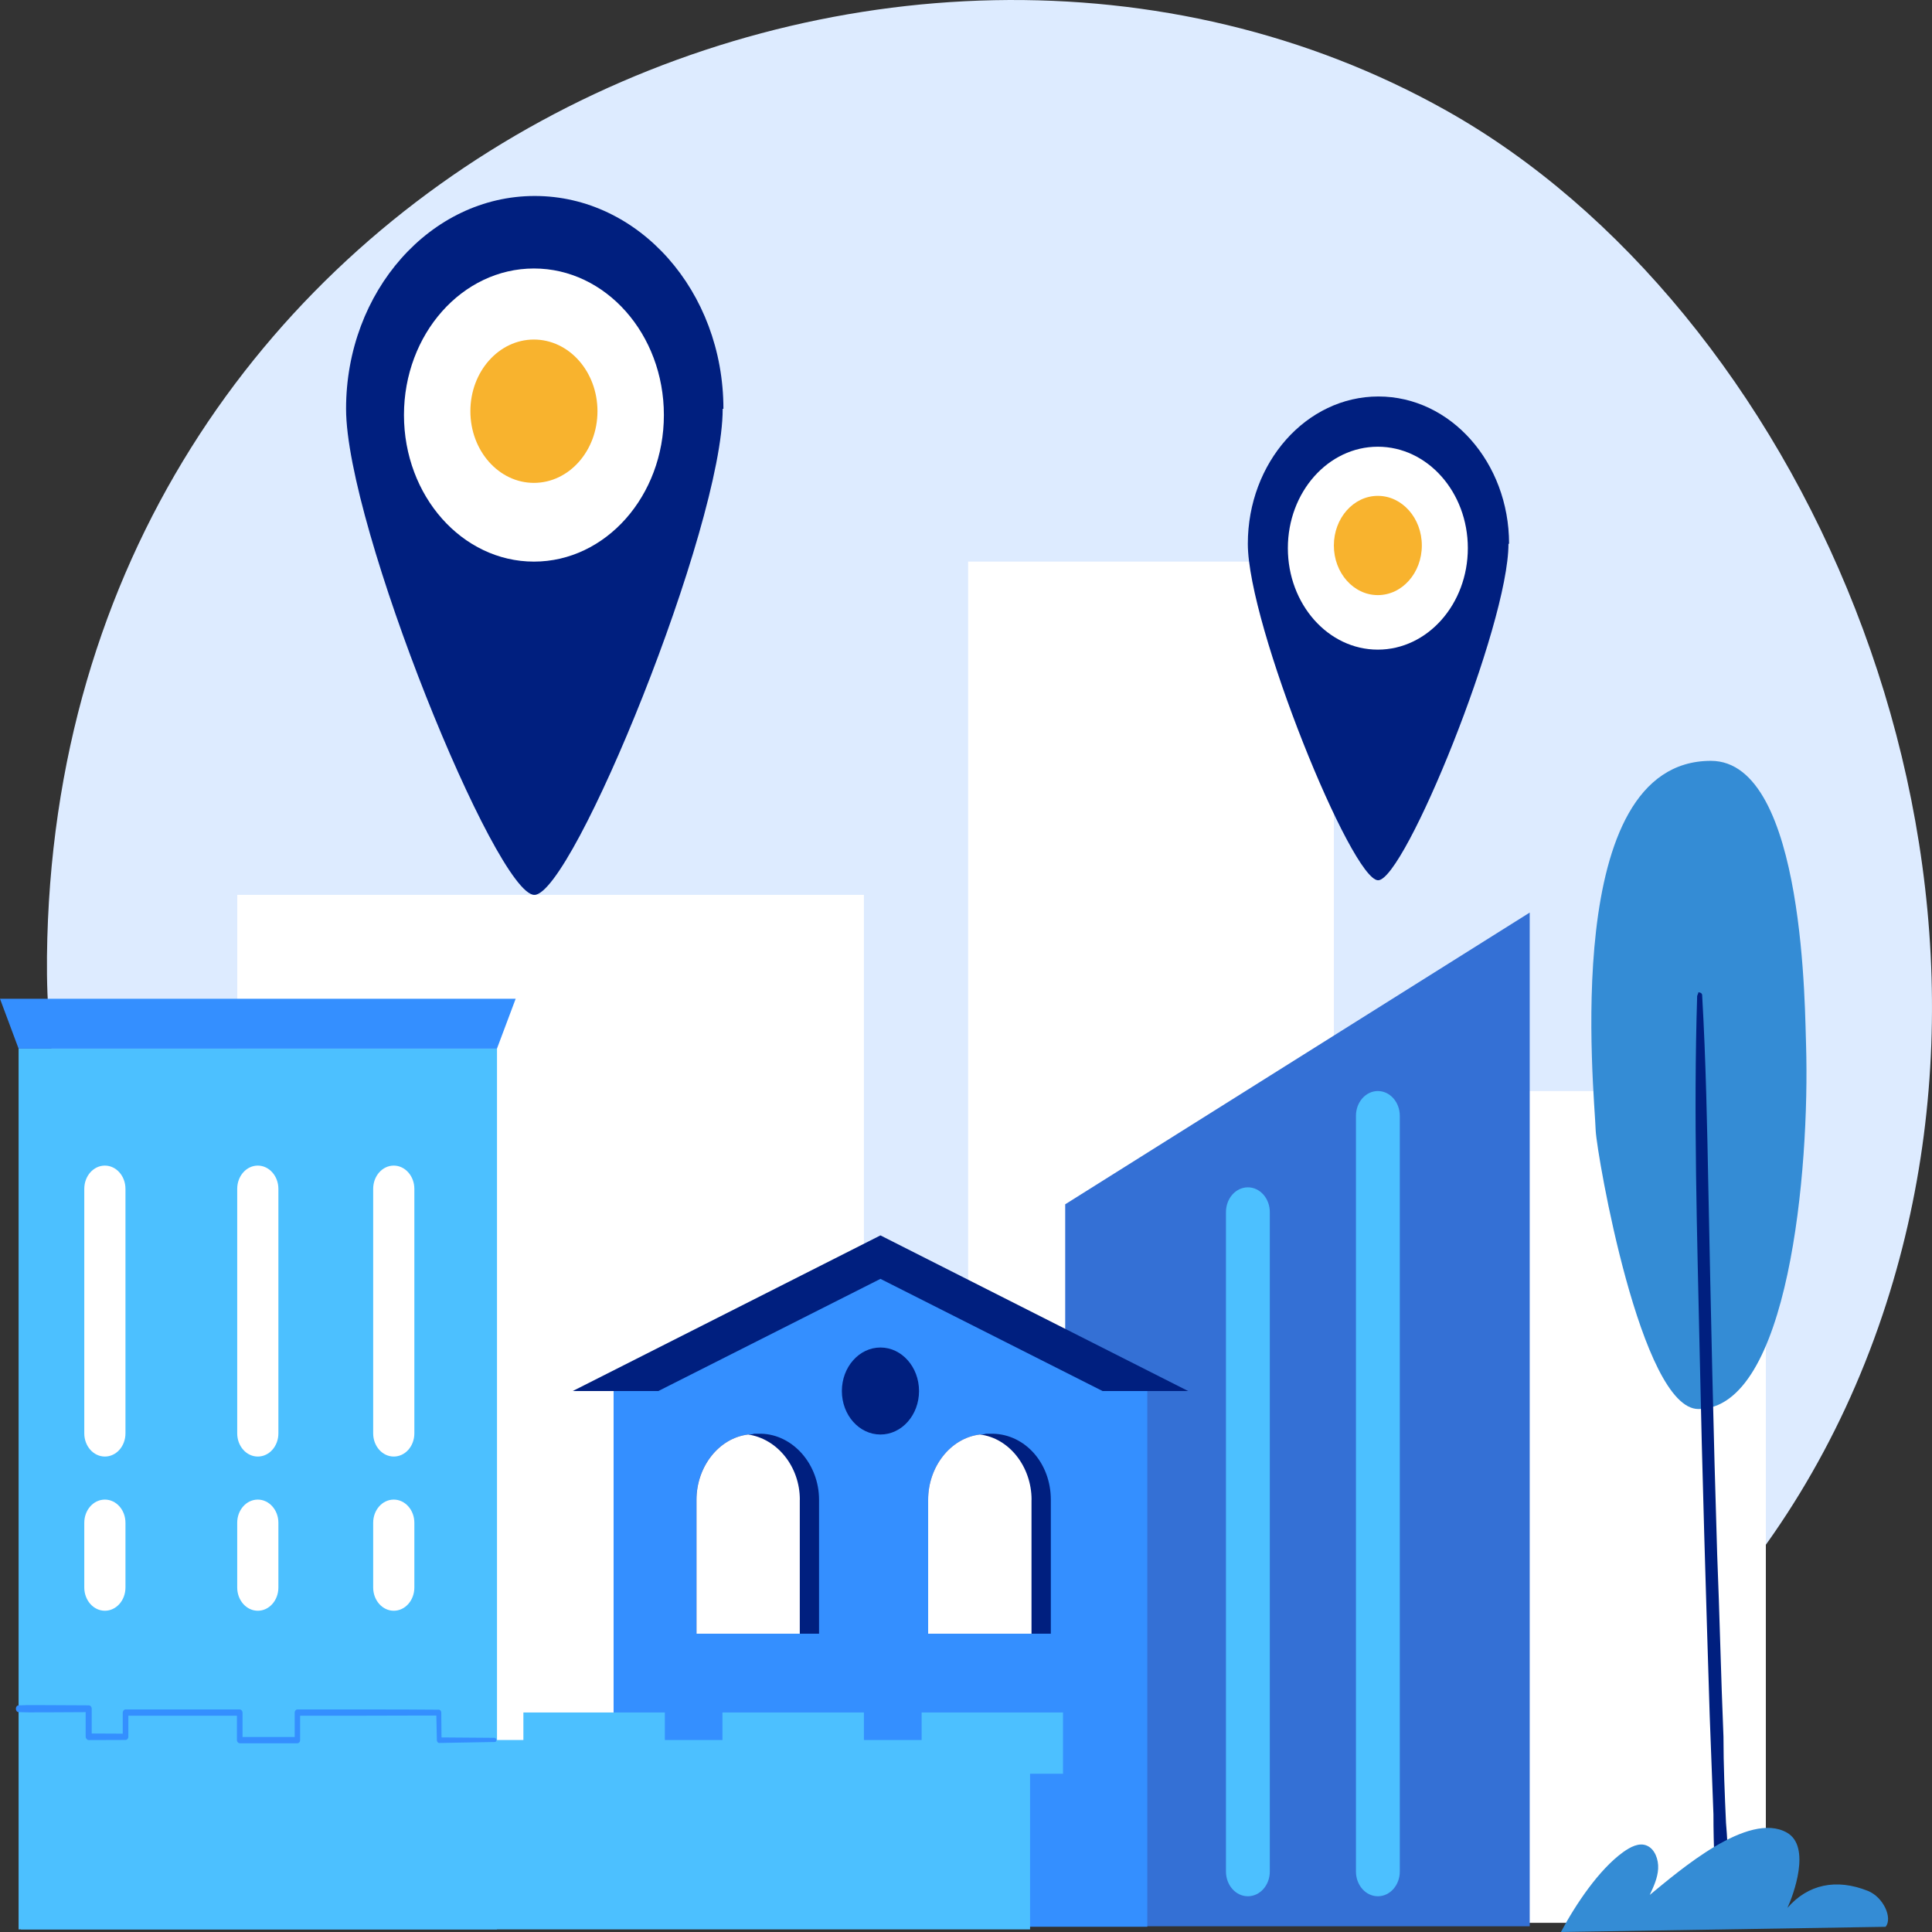 <svg width="32" height="32" viewBox="0 0 32 32" fill="none" xmlns="http://www.w3.org/2000/svg">
<rect x="0" y="0" width="32" height="32" fill="#333333" stroke="none"/>
<path d="M11.822 30.932C5.832 28.852 0.705 22.459 0.778 15.839C0.92 2.79 14.744 -3.339 23.953 1.83C29.754 5.085 33.814 13.945 31.18 21.781C28.3 30.35 18.867 33.38 11.82 30.932H11.822Z" fill="#DDEBFF"/>
<path d="M14.309 14.822H3.93V30.389H14.309V14.822Z" fill="white"/>
<path d="M22.093 9.302H16.035V30.389H22.093V9.302Z" fill="white"/>
<path d="M29.248 18.071H23.19V31.848H29.248V18.071Z" fill="white"/>
<path d="M17.643 19.947L25.337 15.115V31.905H17.643V19.947Z" fill="#3470D5"/>
<path d="M19.003 23.04H10.163V31.913H19.003V23.04Z" fill="#348FFF"/>
<path d="M19.68 23.04H9.486L14.583 20.462L19.68 23.04Z" fill="#001F7F"/>
<path d="M18.262 23.04L14.648 23.76L10.904 23.04L14.583 21.182L18.262 23.04Z" fill="#348FFF"/>
<path d="M13.566 24.841V27.059H11.535V24.841C11.535 24.293 11.905 23.818 12.391 23.76C12.429 23.76 12.455 23.76 12.493 23.747H12.608C13.132 23.76 13.566 24.25 13.566 24.841Z" fill="#001F7F"/>
<path d="M17.405 24.841V27.059H15.373V24.841C15.373 24.293 15.744 23.818 16.23 23.76C16.268 23.76 16.294 23.76 16.331 23.747H16.447C16.983 23.76 17.405 24.236 17.405 24.841Z" fill="#001F7F"/>
<path d="M13.247 24.841V27.059H11.536V24.841C11.536 24.293 11.906 23.818 12.392 23.76C12.877 23.832 13.248 24.293 13.248 24.841H13.247Z" fill="white"/>
<path d="M17.085 24.841V27.059H15.373V24.841C15.373 24.293 15.744 23.818 16.23 23.76C16.715 23.818 17.086 24.293 17.086 24.841H17.085Z" fill="white"/>
<path d="M11.97 6.771C11.97 8.725 9.485 14.822 8.851 14.822C8.217 14.822 5.732 8.717 5.732 6.771C5.732 4.825 7.131 3.246 8.857 3.246C10.583 3.246 11.982 4.825 11.982 6.771H11.97Z" fill="#001F7F"/>
<path d="M8.844 9.302C10.032 9.302 10.996 8.215 10.996 6.874C10.996 5.534 10.032 4.447 8.844 4.447C7.655 4.447 6.691 5.534 6.691 6.874C6.691 8.215 7.655 9.302 8.844 9.302Z" fill="white"/>
<path d="M8.843 7.998C9.425 7.998 9.896 7.466 9.896 6.811C9.896 6.155 9.425 5.624 8.843 5.624C8.262 5.624 7.791 6.155 7.791 6.811C7.791 7.466 8.262 7.998 8.843 7.998Z" fill="#F8B32E"/>
<path d="M24.985 9.007C24.985 10.36 23.265 14.58 22.826 14.58C22.387 14.58 20.668 10.354 20.668 9.007C20.668 7.66 21.637 6.567 22.831 6.567C24.026 6.567 24.995 7.66 24.995 9.007H24.986H24.985Z" fill="#001F7F"/>
<path d="M22.821 10.76C23.644 10.76 24.312 10.007 24.312 9.079C24.312 8.151 23.644 7.399 22.821 7.399C21.998 7.399 21.331 8.151 21.331 9.079C21.331 10.007 21.998 10.76 22.821 10.76Z" fill="white"/>
<path d="M22.821 9.857C23.224 9.857 23.55 9.489 23.55 9.035C23.55 8.581 23.224 8.213 22.821 8.213C22.419 8.213 22.093 8.581 22.093 9.035C22.093 9.489 22.419 9.857 22.821 9.857Z" fill="#F8B32E"/>
<path d="M28.338 12.602C25.829 12.602 26.409 18.075 26.43 18.731C26.451 19.128 27.177 23.338 28.131 23.338C29.625 23.338 29.977 19.385 29.914 17.304C29.893 16.86 29.914 12.602 28.338 12.602Z" fill="#348CD5"/>
<path d="M28.11 16.508C28.048 18.472 28.11 20.438 28.152 22.402C28.194 24.413 28.256 26.426 28.318 28.413C28.339 28.975 28.359 29.513 28.38 30.051C28.38 30.566 28.401 31.104 28.464 31.618C28.485 31.736 28.629 31.689 28.629 31.595C28.629 31.127 28.629 30.66 28.588 30.191C28.567 29.723 28.546 29.232 28.546 28.763C28.504 27.758 28.483 26.752 28.442 25.747C28.379 23.735 28.337 21.723 28.297 19.735C28.276 18.659 28.255 17.559 28.193 16.483C28.193 16.46 28.172 16.436 28.13 16.436C28.13 16.46 28.109 16.483 28.109 16.507L28.11 16.508Z" fill="#001F7F"/>
<path d="M8.232 17.369H0.308V31.957H8.232V17.369Z" fill="#4CC0FF"/>
<path d="M8.541 16.543H0L0.308 17.369H8.231L8.541 16.543Z" fill="#348FFF"/>
<path d="M1.737 19.306C1.925 19.306 2.078 19.478 2.078 19.691V23.741C2.078 23.954 1.926 24.125 1.737 24.125C1.549 24.125 1.396 23.954 1.396 23.741V19.691C1.396 19.478 1.548 19.306 1.737 19.306Z" fill="white"/>
<path d="M4.27 19.306C4.457 19.306 4.611 19.478 4.611 19.691V23.741C4.611 23.954 4.459 24.125 4.27 24.125C4.082 24.125 3.929 23.954 3.929 23.741V19.691C3.929 19.478 4.081 19.306 4.27 19.306Z" fill="white"/>
<path d="M1.737 24.838C1.925 24.838 2.078 25.009 2.078 25.222V26.294C2.078 26.507 1.926 26.679 1.737 26.679C1.549 26.679 1.396 26.507 1.396 26.294V25.222C1.396 25.009 1.548 24.838 1.737 24.838Z" fill="white"/>
<path d="M6.522 19.306C6.709 19.306 6.863 19.478 6.863 19.691V23.741C6.863 23.954 6.711 24.125 6.522 24.125C6.334 24.125 6.181 23.954 6.181 23.741V19.691C6.181 19.478 6.333 19.306 6.522 19.306Z" fill="white"/>
<path d="M6.522 24.838C6.709 24.838 6.863 25.009 6.863 25.222V26.294C6.863 26.507 6.711 26.679 6.522 26.679C6.334 26.679 6.181 26.507 6.181 26.294V25.222C6.181 25.009 6.333 24.838 6.522 24.838Z" fill="white"/>
<path d="M4.27 24.838C4.457 24.838 4.611 25.009 4.611 25.222V26.294C4.611 26.507 4.459 26.679 4.27 26.679C4.082 26.679 3.929 26.507 3.929 26.294V25.222C3.929 25.009 4.081 24.838 4.27 24.838Z" fill="white"/>
<path d="M17.061 28.82H0.347V31.957H17.061V28.82Z" fill="#4CC0FF"/>
<path d="M11.012 28.364H8.669V29.379H11.012V28.364Z" fill="#4CC0FF"/>
<path d="M14.309 28.364H11.966V29.379H14.309V28.364Z" fill="#4CC0FF"/>
<path d="M17.607 28.364H15.265V29.379H17.607V28.364Z" fill="#4CC0FF"/>
<path d="M21.032 20.076C21.032 19.849 20.869 19.666 20.669 19.666C20.468 19.666 20.306 19.849 20.306 20.076V30.999C20.306 31.225 20.468 31.408 20.669 31.408C20.869 31.408 21.032 31.225 21.032 30.999V20.076Z" fill="#4CC0FF"/>
<path d="M23.185 18.481C23.185 18.255 23.022 18.071 22.822 18.071C22.621 18.071 22.459 18.255 22.459 18.481V30.999C22.459 31.225 22.621 31.408 22.822 31.408C23.022 31.408 23.185 31.225 23.185 30.999V18.481Z" fill="#4CC0FF"/>
<path d="M14.583 23.76C14.936 23.76 15.222 23.438 15.222 23.04C15.222 22.642 14.936 22.319 14.583 22.319C14.23 22.319 13.944 22.642 13.944 23.04C13.944 23.438 14.23 23.76 14.583 23.76Z" fill="#001F7F"/>
<path d="M25.854 32C26.098 31.542 26.483 30.967 26.883 30.678C27.003 30.592 27.149 30.512 27.281 30.571C27.409 30.628 27.473 30.798 27.464 30.953C27.455 31.108 27.389 31.249 27.325 31.386C27.81 30.989 28.957 29.99 29.597 30.354C30.005 30.586 29.7 31.395 29.606 31.6C29.943 31.212 30.413 31.108 30.94 31.32C31.193 31.422 31.351 31.765 31.232 31.914" fill="#348CD5"/>
<path d="M8.194 28.784C7.887 28.781 7.58 28.779 7.274 28.777L7.313 28.821C7.312 28.669 7.311 28.517 7.309 28.365C7.309 28.34 7.291 28.318 7.268 28.318C6.586 28.312 5.902 28.314 5.22 28.314C5.122 28.314 5.024 28.314 4.926 28.314C4.902 28.314 4.881 28.337 4.881 28.365C4.881 28.517 4.881 28.669 4.881 28.821L4.926 28.77C4.607 28.77 4.289 28.77 3.971 28.77L4.017 28.823V28.366C4.017 28.339 3.996 28.314 3.971 28.314C3.419 28.314 2.867 28.314 2.315 28.314H2.079C2.053 28.314 2.033 28.339 2.033 28.366V28.767C2.049 28.75 2.065 28.732 2.079 28.715C1.876 28.715 1.672 28.713 1.47 28.712L1.519 28.767V28.303C1.52 28.271 1.497 28.246 1.47 28.246C1.276 28.246 1.083 28.245 0.889 28.243C0.758 28.243 0.628 28.241 0.497 28.242C0.453 28.242 0.409 28.242 0.364 28.245C0.352 28.245 0.339 28.245 0.326 28.246C0.302 28.246 0.322 28.246 0.311 28.246C0.247 28.246 0.247 28.358 0.311 28.358C0.325 28.358 0.293 28.358 0.325 28.358C0.338 28.358 0.35 28.358 0.362 28.359C0.407 28.362 0.453 28.362 0.497 28.362C0.628 28.362 0.758 28.362 0.889 28.361C1.083 28.361 1.276 28.359 1.47 28.358L1.419 28.301V28.766C1.421 28.797 1.444 28.821 1.47 28.821C1.673 28.821 1.877 28.819 2.079 28.819C2.105 28.819 2.126 28.794 2.126 28.766V28.365C2.11 28.383 2.094 28.401 2.079 28.418C2.631 28.418 3.183 28.418 3.735 28.418H3.971C3.955 28.4 3.94 28.383 3.924 28.365V28.821C3.924 28.849 3.945 28.874 3.971 28.874C4.289 28.874 4.607 28.874 4.926 28.874C4.951 28.874 4.971 28.851 4.971 28.823C4.971 28.671 4.971 28.518 4.971 28.366L4.926 28.418C5.608 28.418 6.291 28.418 6.973 28.415C7.071 28.415 7.169 28.415 7.268 28.415L7.226 28.368C7.23 28.52 7.232 28.672 7.236 28.824C7.236 28.848 7.253 28.869 7.275 28.869C7.582 28.864 7.888 28.859 8.195 28.853C8.232 28.853 8.232 28.788 8.195 28.788L8.194 28.784Z" fill="#348FFF"/>
</svg>
